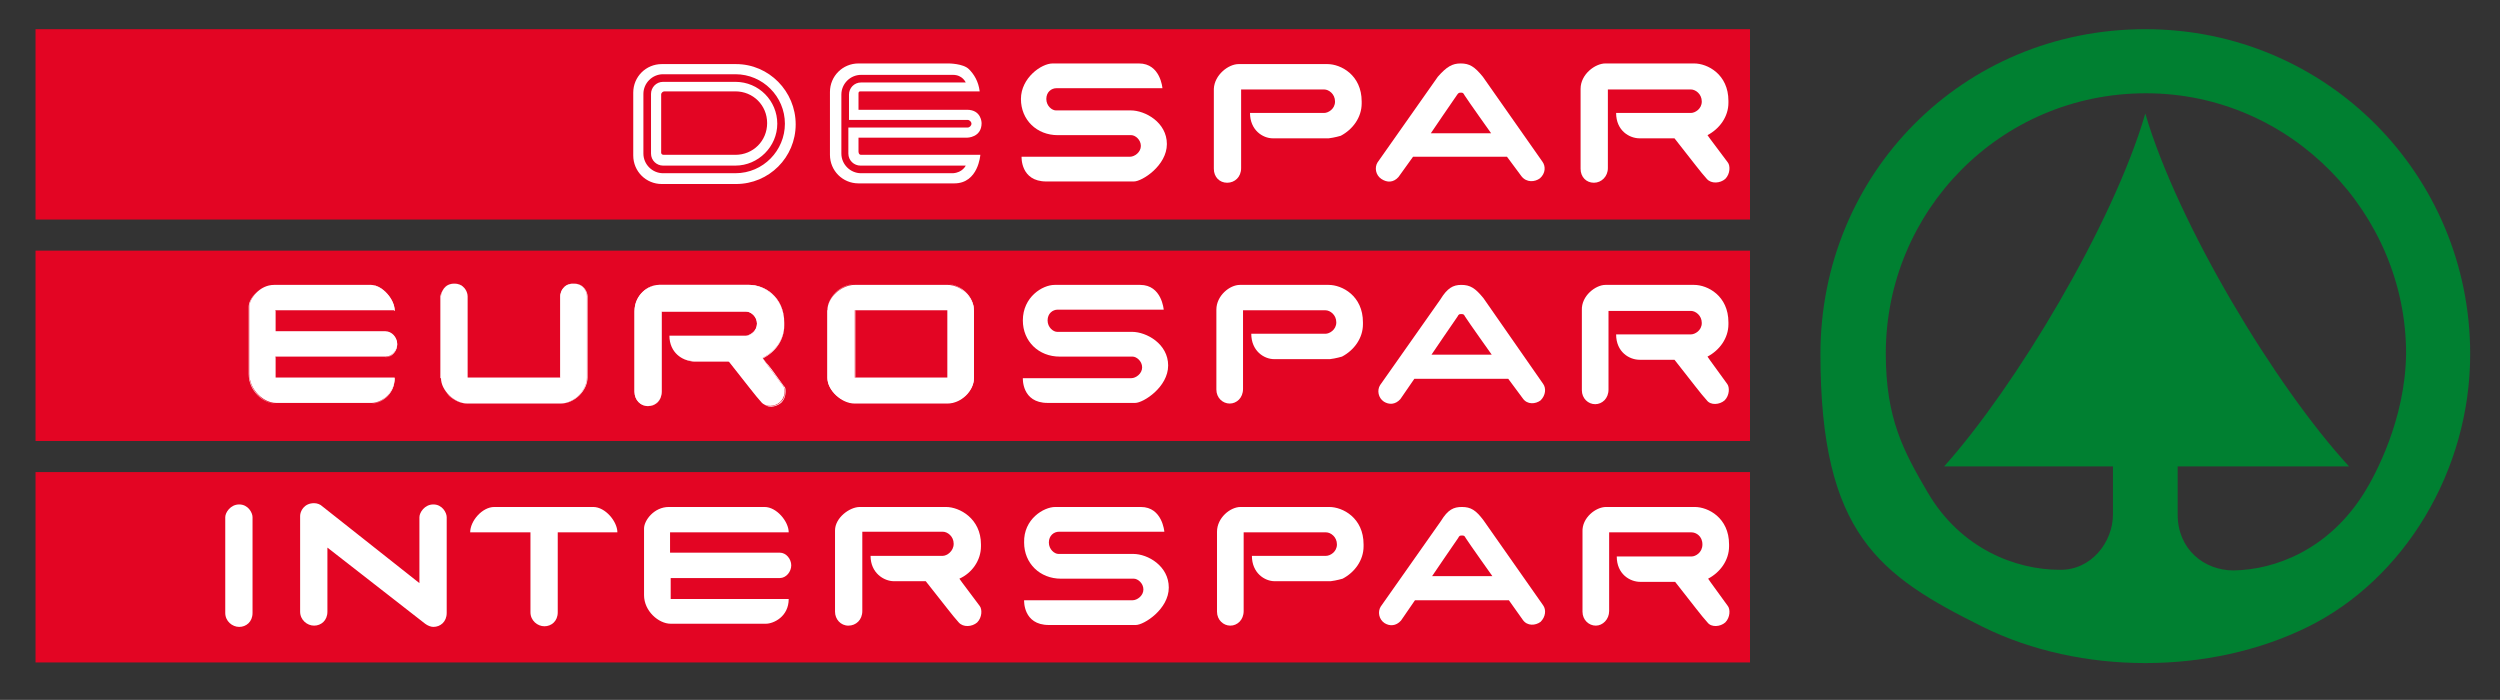 <?xml version="1.0" encoding="UTF-8"?>
<svg id="Livello_1" xmlns="http://www.w3.org/2000/svg" version="1.1" viewBox="0 0 394 110.3">
  <rect x="0" y="0" width="394" height="110.3" fill="#333333" stroke="none"/>
  <!-- Generator: Adobe Illustrator 29.7.1, SVG Export Plug-In . SVG Version: 2.1.1 Build 8)  -->
  <defs>
    <style>
      .st0 {
        fill: #e30523;
      }

      .st1 {
        fill: #fff;
      }

      .st2 {
        fill: #e30613;
      }

      .st3 {
        display: none;
      }

      .st4 {
        fill: #007632;
      }

      .st5 {
        fill: #008031;
      }
    </style>
  </defs>
  <g class="st3">
    <rect class="st1" x="-67" y="318.7" width="475.6" height="130.5"/>
    <rect class="st2" x="-61.1" y="366.6" width="321" height="36.1"/>
    <rect class="st2" x="-61.1" y="324.6" width="321" height="36.1"/>
    <g>
      <path class="st1" d="M143.3,353.8c3.7,0,6.7-3,6.7-6.7s-3-6.7-6.7-6.7h-13.7c-1.1,0-2.1-.9-2.1-2s.9-2.1,2-2.1h19.7c0-2.6-2.1-4.8-4.8-4.8h-14.9c-3.8,0-6.8,3.1-6.8,6.8s3.1,6.8,6.8,6.8h13.7c1.1,0,1.9.9,1.9,1.9s-.8,1.9-1.9,1.9h-20.5c0,2.7,2.1,4.8,4.8,4.8h15.8Z"/>
      <path class="st1" d="M204.7,331.5c1.6,0,3.1.9,3.9,2.2l11.5,16.4c.3.4.4.8.4,1.3,0,1.3-1.1,2.4-2.4,2.4s-1.5-.4-2-1l-2.7-3.8h-17.7l-2.6,3.8c-.4.6-1.2,1-2,1-1.3,0-2.4-1.1-2.4-2.4s.2-1,.4-1.4l11.7-16.3c.9-1.3,2.3-2.2,3.9-2.2ZM199.1,344.4h11.2l-5.2-7.5c-.1-.1-.3-.4-.4-.4s-.3.3-.4.4l-5.2,7.5Z"/>
      <path class="st1" d="M180,331.5c3.8,0,6.8,3.1,6.8,6.8s-3,6.8-6.8,6.8h-9.6c-2.7,0-4.8-2.1-4.8-4.8h14.5c1.1,0,2-.9,2-2s-.9-2.1-2-2.1h-15.9v14.9c0,1.5-1.2,2.7-2.6,2.7s-2.6-1.2-2.6-2.7v-14.8c0-2.7,2.1-4.8,4.8-4.8h16.2Z"/>
      <path class="st1" d="M251.5,344.5c2.3-1.1,3.9-3.5,3.9-6.2s-3.1-6.8-6.8-6.8h-16.1c-2.6,0-4.8,2.1-4.8,4.8v14.9c0,1.5,1.2,2.7,2.6,2.7s2.6-1.2,2.6-2.7v-14.9h15c1.1,0,2,.9,2,2.1s-.9,2-2,2h-13.8c0,2.7,2.2,4.8,4.8,4.8h6.5l5.2,7.5c.8,1.2,2.5,1.5,3.7.7s1.5-2.5.6-3.7l-3.4-5.2Z"/>
      <g>
        <path class="st1" d="M53.1,353.8c-3,0-5.4-2.4-5.4-5.4v-11.5c0-3,2.4-5.5,5.4-5.5h13.5c6.2,0,11.2,5,11.2,11.2s-5,11.2-11.2,11.2c0,0-13.5,0-13.5,0ZM66.6,352.2c5.3,0,9.5-4.3,9.5-9.6s-4.3-9.5-9.5-9.5h-13.5c-2.1,0-3.8,1.7-3.8,3.8v11.5c0,2.1,1.7,3.8,3.8,3.8h13.5Z"/>
        <path class="st1" d="M53.1,350.5c-1.2,0-2.2-.9-2.2-2.1v-11.5c0-1.2,1-2.2,2.2-2.2h13.5c4.3,0,7.9,3.5,7.9,7.9s-3.5,7.9-7.9,7.9h-13.5ZM66.6,348.9c3.4,0,6.2-2.8,6.2-6.3s-2.8-6.2-6.2-6.2h-13.5c-.3,0-.5.2-.5.5v11.5c0,.3.2.5.5.5h13.5Z"/>
      </g>
      <path class="st1" d="M91.6,353.8c-3,0-5.4-2.4-5.4-5.4v-11.5c0-3,2.4-5.5,5.4-5.5h17c2.8,0,5.2,2.2,5.4,4.9h-22.4c-.3,0-.5.2-.5.5v3.3h20.5c1.4,0,2.5,1.1,2.5,2.5s-1.1,2.5-2.5,2.5h-20.5v3.3c0,.3.2.5.5.5h22.4c-.3,2.8-2.6,4.9-5.4,4.9h-17ZM89.5,348.4v-4.9h22.1c.5,0,.8-.4.8-.8s-.4-.8-.8-.8h-22.1v-4.9c0-1.2,1-2.2,2.2-2.2h20.1c-.7-1-1.8-1.6-3.1-1.6h-17c-2.1,0-3.8,1.7-3.8,3.8v11.5c0,2.1,1.7,3.8,3.8,3.8h17c1.3,0,2.4-.6,3.1-1.6h-20.1c-1.2,0-2.2-1.1-2.2-2.3Z"/>
    </g>
    <g>
      <path class="st1" d="M-24,390.7c-.1,0-.1-.1,0,0q-.1-.1,0,0v-3.3c-.1,0,21,0,21,0,1.4,0,2.6-1.2,2.6-2.6s-.3-1.3-.8-1.8c-.5-.5-1.2-.8-1.9-.8h-21v-3.2c0-.1.1-.1.1-.1H-1.1l-.3-1c-.7-2.5-3-4.2-5.6-4.2h-17.1c-1.4,0-2.8.6-3.8,1.6s-1.6,2.4-1.6,3.8v11.6c0,1.4.6,2.8,1.6,3.8s2.3,1.6,3.8,1.6H-7c2.6,0,4.8-1.7,5.6-4.2l.3-1h-22.9v-.2Z"/>
      <path class="st1" d="M37.1,390.5v-14.3c0-.7-.3-1.3-.8-1.8s-1.2-.8-1.8-.8c-1.4,0-2.6,1.2-2.6,2.6v14.3c0,.1-.1.1-.1.1H13.7c-.1,0-.2-.1-.2-.1v-14.3c0-.7-.3-1.3-.8-1.8s-1.2-.8-1.8-.8c-1.4,0-2.6,1.2-2.6,2.6v14.3c0,3,2.4,5.4,5.4,5.4h18.1c2.9,0,5.3-2.4,5.3-5.4Z"/>
      <path class="st1" d="M113.7,379c0-3-2.4-5.4-5.4-5.4h-18.8c-3,0-5.4,2.4-5.4,5.4v11.5c0,3,2.4,5.4,5.4,5.4h18.8c3,0,5.4-2.4,5.4-5.4,0,0,0-11.5,0-11.5ZM108.5,390.5c0,.1,0,.1,0,0h-18.9c0,.1-.2,0-.2,0v-11.5c0-.1,0-.1.2-.1h18.8c0,0,.2.1.2.2v11.4Z"/>
      <path class="st1" d="M70.7,386.5c2.3-1.1,3.9-3.5,3.9-6.2s-3.1-6.9-6.9-6.9h-16.2c-2.7,0-4.8,2.1-4.8,4.8v14.9c0,1.5,1.2,2.7,2.7,2.7s2.6-1.2,2.6-2.7v-15h15c1.1,0,2,.9,2,2.1s-.9,2.1-2,2.1h-13.8c0,2.7,2.2,4.8,4.8,4.8h6.6l5.4,7.6c.8,1.2,2.5,1.5,3.7.7s1.5-2.5.6-3.7l-3.6-5.2Z"/>
      <path class="st1" d="M142.8,395.8c3.7,0,6.7-3,6.7-6.8s-3-6.7-6.7-6.7h-13.7c-1.1,0-2.1-.9-2.1-2.1s.9-2.1,2.1-2.1h19.7c0-2.6-2.1-4.8-4.8-4.8h-15c-3.8,0-6.9,3.1-6.9,6.9s3.1,6.9,6.9,6.9h13.7c1.1,0,1.9.9,1.9,1.9s-.9,1.9-1.9,1.9h-20.6c0,2.7,2.1,4.8,4.8,4.8h15.9Z"/>
      <path class="st1" d="M204.6,373.4c1.6,0,3.1.9,3.9,2.2l11.6,16.5c.3.4.4.8.4,1.3,0,1.3-1.1,2.4-2.4,2.4s-1.5-.4-2-1l-2.7-3.8h-17.7l-2.7,3.8c-.4.6-1.2,1-2,1-1.3,0-2.4-1.1-2.4-2.4s.2-1,.4-1.4l11.5-16.5c1-1.2,2.4-2.1,4.1-2.1ZM198.9,386.4h11.3l-5.2-7.5c-.1-.1-.3-.4-.4-.4s-.3.3-.4.4l-5.3,7.5Z"/>
      <path class="st1" d="M179.7,373.4c3.8,0,6.9,3.1,6.9,6.9s-3,6.9-6.8,6.9h-9.7c-2.7,0-4.8-2.1-4.8-4.8h14.5c1.1,0,2-.9,2-2.1s-.9-2.1-2-2.1h-16v15c0,1.5-1.2,2.7-2.6,2.7s-2.7-1.2-2.7-2.7v-15c0-2.7,2.1-4.8,4.8-4.8h16.4Z"/>
      <path class="st1" d="M251.5,386.5c2.3-1.1,3.9-3.5,3.9-6.2s-3.1-6.9-6.9-6.9h-16.2c-2.7,0-4.8,2.1-4.8,4.8v14.9c0,1.5,1.2,2.7,2.7,2.7s2.6-1.2,2.6-2.7v-15h15c1.1,0,2,.9,2,2.1s-.9,2.1-2,2.1h-13.8c0,2.7,2.2,4.8,4.8,4.8h6.6l5.3,7.5c.8,1.2,2.5,1.5,3.7.7s1.5-2.5.6-3.7l-3.5-5.1Z"/>
    </g>
    <rect class="st2" x="-61.1" y="408.7" width="321" height="34.6"/>
    <g>
      <g>
        <path class="st1" d="M12.9,415.3c.7,0,1.3.3,1.8.7.5.5.7,1.1.7,1.8v13.6c0,2.9-2.4,5.3-5.4,5.3s-2.8-.6-3.8-1.6l-13.4-14.7s0-.1-.2-.1c-.2,0-.3.2-.3.3v13.6c0,1.4-1.1,2.5-2.5,2.5s-1.3-.3-1.8-.7c-.5-.5-.8-1.1-.8-1.8v-13.5c0-1.4.6-2.8,1.6-3.8s2.4-1.6,3.8-1.6,2.8.6,3.8,1.6l13.4,14.7s.1.1.2.1.2-.1.2-.1c0,0,.1-.1.1-.2v-13.6c0-.7.3-1.3.7-1.8.6-.4,1.2-.7,1.9-.7"/>
        <path class="st1" d="M38.7,434.2c0,1.4-1.1,2.6-2.6,2.6s-2.6-1.1-2.6-2.6v-14.3h-11.8c0-2.5,2.1-4.6,4.6-4.6h19.7c2.5,0,4.6,2.1,4.6,4.6h-11.9v14.3Z"/>
        <path class="st1" d="M-25.7,434.2v-16.3c0-1.4-1.2-2.6-2.6-2.6s-2.6,1.2-2.6,2.6v16.3c0,1.4,1.2,2.6,2.6,2.6,1.4-.1,2.6-1.2,2.6-2.6Z"/>
        <path class="st1" d="M61.5,436.7c-1.4,0-2.7-.5-3.6-1.5-1-1-1.5-2.3-1.5-3.6v-11.1c0-1.4.5-2.7,1.5-3.6,1-1,2.3-1.5,3.6-1.5h18.3c2.5,0,4.6,2.1,4.6,4.6h-22.8c0,0,0,.1,0,.1v3.8h20.7c1.2.1,2.2,1.1,2.2,2.3s-1,2.2-2.2,2.3h-20.7v3.6h0q0,.1,0,.1h22.8c0,2.5-2.1,4.6-4.6,4.6h-18.3Z"/>
      </g>
      <path class="st1" d="M147.9,436.7c3.6,0,6.4-2.9,6.4-6.4s-2.9-6.4-6.4-6.4h-13.1c-1.1,0-2-.9-2-2s.9-2,2-2h18.8c0-2.5-2-4.6-4.6-4.6h-14.3c-3.6,0-6.5,2.9-6.5,6.6s2.9,6.6,6.6,6.6h13.1c1,0,1.8.8,1.8,1.8s-.8,1.8-1.8,1.8h-19.7c0,2.5,2,4.6,4.6,4.6h15.1Z"/>
      <path class="st1" d="M206.9,415.3c1.6,0,2.9.9,3.8,2.1l11,15.8c.3.4.4.8.4,1.3,0,1.3-1,2.3-2.3,2.3s-1.5-.4-1.9-1l-2.6-3.6h-16.9l-2.5,3.6c-.4.6-1.1,1-1.9,1-1.3,0-2.3-1-2.3-2.3s.2-.9.4-1.3l11-15.7c.8-1.3,2.2-2.2,3.8-2.2ZM201.5,427.7h10.8l-5-7.1c-.1-.1-.3-.4-.4-.4s-.3.2-.4.4l-5,7.1Z"/>
      <path class="st1" d="M183.2,415.3c3.6,0,6.5,2.9,6.5,6.6s-2.9,6.6-6.5,6.6h-9.2c-2.5,0-4.6-2.1-4.6-4.6h13.9c1.1,0,1.9-.9,1.9-2s-.9-2-1.9-2h-15.3v14.3c0,1.4-1.1,2.5-2.5,2.5s-2.5-1.1-2.5-2.5v-14.3c0-2.5,2.1-4.6,4.6-4.6h15.6Z"/>
      <path class="st1" d="M251.7,427.8c2.2-1.1,3.8-3.3,3.8-5.9s-2.9-6.5-6.5-6.5h-15.4c-2.5,0-4.6,2-4.6,4.6v14.3c0,1.4,1.1,2.5,2.5,2.5s2.5-1.1,2.5-2.5v-14.3h14.4c1.1,0,1.9.9,1.9,2s-.9,2-1.9,2h-13.2c0,2.5,2.1,4.6,4.6,4.6h6.3l5,7.2c.8,1.2,2.4,1.4,3.5.6,1.2-.8,1.4-2.4.6-3.5l-3.5-5.1Z"/>
      <path class="st1" d="M115.9,427.8c2.2-1.1,3.8-3.3,3.8-5.9s-2.9-6.5-6.5-6.5h-15.4c-2.5,0-4.6,2-4.6,4.6v14.3c0,1.4,1.1,2.5,2.5,2.5s2.5-1.1,2.5-2.5v-14.3h14.4c1.1,0,1.9.9,1.9,2s-.9,2-1.9,2h-13.2c0,2.5,2.1,4.6,4.6,4.6h6.3l5,7.2c.8,1.2,2.4,1.4,3.5.6,1.2-.8,1.4-2.4.6-3.5l-3.5-5.1Z"/>
    </g>
    <path class="st4" d="M334.3,325c-33.6,0-60.8,27.2-60.8,60.8s2.6,21.3,7.9,29.9c5.5,9,13.6,16.4,23.2,21,9,4.2,19.1,6.7,29.7,6.7s20.6-2.4,29.6-6.6c9.7-4.5,17.7-12,23.3-21,5.3-8.7,7.9-19,7.9-29.9-.1-33.7-27.3-60.9-60.8-60.9ZM373.2,414.5c-5.1,6.9-13.4,11.4-22.6,11.4s-10.3-4.5-10.3-10.1v-8.9h32.3c-13.8-15-33.9-47.6-38.3-67.7-4.4,20-24.5,52.7-38.3,67.7h32.3v8.9c0,5.6-4.7,10.1-10.3,10.1-9.2,0-17.5-4.5-22.6-11.4-5.9-8.1-9.8-18-9.8-28.8,0-26.8,22-48.5,48.8-48.5s48.7,21.7,48.7,48.5c-.1,10.8-3.9,20.8-9.9,28.8Z"/>
  </g>
  <rect class="st0" x="5.6" y="74.4" width="270.2" height="30"/>
  <rect class="st0" x="5.6" y="4.6" width="270.2" height="30"/>
  <g>
    <path class="st1" d="M230.8,15c-.2-.4-.3-.4-.6-.4s-.4.1-.6.4c-.3.4-4.1,6-4.1,6h9.5s-3.7-5.2-4.2-6M230.2,10c1.4,0,2.2.5,3.5,2.1l9.4,13.4c.5.7.5,1.8-.4,2.6-.8.6-2.1.7-2.9-.3l-2.3-3.1h-14.8l-2.3,3.2c-.8.9-1.8.9-2.7.3s-1.1-1.8-.6-2.6l9.5-13.5c1.4-1.6,2.3-2.1,3.6-2.1"/>
    <path class="st1" d="M165.9,10h13.6c3.4,0,3.7,3.9,3.7,3.9h-16.7c-.8,0-1.6.6-1.6,1.7s.9,1.8,1.5,1.8h11.8c2.3,0,5.7,1.9,5.7,5.3s-3.9,5.9-5.2,5.9h-13.8c-4.1,0-3.9-3.9-3.9-3.9h17.1c.7,0,1.7-.7,1.7-1.7s-.9-1.7-1.5-1.7h-11.6c-3.3,0-5.8-2.4-5.8-5.7s3.2-5.6,5-5.6"/>
    <path class="st1" d="M253,10h14c2.1,0,5.4,1.7,5.4,5.9v.3c0,2.2-1.4,4.1-3.3,5.1,0,0,.1.2,3.2,4.3.4.5.4,1.8-.4,2.6-.8.7-2.2.8-2.9,0-1-1.1-2.1-2.6-5.1-6.4h-5.5c-1.6,0-3.7-1.2-3.7-4h11.8c.6,0,1.7-.6,1.7-1.8s-1-1.9-1.7-1.9h-13.1v12.4c0,1.3-1,2.3-2.2,2.3s-2.1-.9-2.1-2.2v-12.6c0-2.3,2.3-4,3.9-4"/>
    <path class="st1" d="M195.2,10.1h14c2.1,0,5.4,1.7,5.4,5.9v.3c0,2.2-1.4,4.1-3.3,5.1,0,0-1,.3-1.9.4h-8.8c-1.6,0-3.6-1.3-3.6-4h11.7c.6,0,1.7-.6,1.7-1.8s-1-1.9-1.7-1.9h-13.1v12.4c0,1.4-1,2.3-2.2,2.3s-2.1-.9-2.1-2.2v-12.6c.1-2.2,2.3-3.9,3.9-3.9"/>
    <path class="st1" d="M115.9,24.4h-11.3c-.5,0-.4-.5-.4-.5v-9c0-.3.3-.5.5-.5h11.2c2.8,0,5,2.2,5,5s-2.2,5-5,5M115.9,12.9h-11.4c-1.1,0-1.9.9-1.9,1.9v9.4c0,1.1.9,1.9,1.9,1.9h11.4c3.6,0,6.6-3,6.6-6.6s-2.9-6.6-6.6-6.6M115.9,27.3h-11.4c-1.7,0-3.1-1.4-3.1-3.1v-9.4c0-1.7,1.4-3.1,3.1-3.1h11.4c4.3,0,7.8,3.5,7.8,7.8,0,4.2-3.4,7.8-7.8,7.8M116,10.1h-11.7c-2.5,0-4.5,2-4.5,4.5v9.9c0,2.5,2,4.5,4.5,4.5h11.7c5.2,0,9.4-4.2,9.4-9.4s-4.2-9.5-9.4-9.5"/>
    <path class="st1" d="M150.2,27.3h-14.5c-1.7,0-3.1-1.4-3.1-3.1v-9.3c0-1.7,1.4-3.1,3.1-3.1h14.5c1.5,0,2,1.2,2,1.2h-16.5c-1.1,0-1.9.9-1.9,1.9v4h18.7c.3,0,.6.3.6.6s-.3.6-.6.6h-18.8v4.1c0,1.1.9,1.9,1.9,1.9h16.6s-.5,1.1-2,1.2M135.3,23.9v-2.2h17.1s2.3,0,2.3-2.3c0,0,0-2.1-2.3-2.1h-17.1v-2.6c0-.2.1-.3.3-.3h18.8c-.2-1.6-.9-2.7-1.7-3.5-.9-.9-3.2-.9-3.2-.9h-14.2c-2.5,0-4.5,2-4.5,4.5v9.9c0,2.5,2,4.5,4.5,4.5h15.1c3.8,0,4.1-4.5,4.1-4.5h-18.8c-.4,0-.4-.5-.4-.5"/>
    <rect class="st0" x="5.6" y="39.5" width="270.2" height="30"/>
    <path class="st1" d="M230.9,49.9c-.2-.4-.3-.4-.6-.4s-.4,0-.6.4c-.3.4-4.1,6-4.1,6h9.5s-3.7-5.2-4.2-6M230.3,44.9c1.4,0,2.2.5,3.5,2.1l9.4,13.5c.5.7.4,1.8-.4,2.6-.8.6-2.1.7-2.8-.3l-2.3-3.1h-14.8l-2.2,3.2c-.8.9-1.8.9-2.6.4-.9-.6-1.1-1.8-.6-2.6l9.5-13.5c1.1-1.8,2-2.3,3.3-2.3"/>
    <path class="st1" d="M166.2,44.9h13.5c3.4,0,3.7,3.9,3.7,3.9h-16.7c-.8,0-1.6.6-1.6,1.7s.9,1.8,1.5,1.8h11.8c2.3,0,5.7,1.9,5.7,5.3s-3.9,5.9-5.2,5.9h-13.8c-4.1,0-3.9-3.9-3.9-3.9h17.1c.7,0,1.7-.7,1.7-1.7s-.9-1.7-1.5-1.7h-11.5c-3.3,0-5.8-2.4-5.8-5.7,0-3.7,3.1-5.6,5-5.6"/>
    <path class="st1" d="M253,44.9h14c2.1,0,5.4,1.7,5.4,5.9v.3c0,2.2-1.4,4.1-3.3,5.1,0,0,.1.2,3.1,4.3.4.5.4,1.8-.4,2.6-.8.7-2.2.8-2.8,0-1-1.1-2.1-2.6-5.1-6.4h-5.5c-1.6,0-3.7-1.2-3.7-4h11.8c.6,0,1.7-.6,1.7-1.8s-1-1.9-1.7-1.9h-13v12.4c0,1.4-1,2.3-2.1,2.3s-2.1-.9-2.1-2.2v-12.6c-.1-2.3,2.2-4,3.7-4"/>
    <path class="st1" d="M195.4,44.9h14c2.1,0,5.4,1.7,5.4,5.9v.3c0,2.2-1.4,4.1-3.3,5.1,0,0-1,.3-1.9.4h-8.8c-1.6,0-3.6-1.3-3.6-4h11.7c.6,0,1.7-.6,1.7-1.8s-1-1.9-1.7-1.9h-13v12.4c0,1.4-1,2.3-2.1,2.3s-2.1-.9-2.1-2.2v-12.6c0-2.2,2.1-3.9,3.7-3.9"/>
    <path class="st1" d="M103.8,44.9h14.3c2.2,0,5.5,1.8,5.5,6v.3c0,2.3-1.4,4.2-3.4,5.2,0,0,0,.2,3.2,4.4.4.5.4,1.8-.5,2.6-.8.7-2.2.8-2.9,0-1-1.1-2.1-2.6-5.2-6.5h-5.6c-1.6,0-3.7-1.3-3.7-4h12.1c.7,0,1.7-.7,1.7-1.9s-1-1.9-1.7-1.9h-13.3v12.6c0,1.4-1,2.3-2.2,2.3s-2.1-1-2.1-2.2v-12.7c0-2.6,2.2-4.2,3.8-4.2"/>
    <path class="st1" d="M103.8,44.9h14.3c1.1,0,2.5.4,3.6,1.4s1.9,2.5,1.9,4.6v.3c0,2.2-1.4,4.2-3.4,5.2h0s0,.2,3.2,4.4c.2.2.3.6.3,1,0,.6-.2,1.2-.7,1.6-.4.4-1,.6-1.6.6s-1-.2-1.3-.6c-1-1.1-2.1-2.6-5.2-6.5h-5.6c-1.6,0-3.7-1.3-3.7-4h12.1c.7,0,1.7-.7,1.7-1.9s-1-2-1.7-2h-13.4v12.7c0,1.4-1,2.3-2.1,2.3s-2.1-1-2.1-2.2v-12.7c0-1.2.5-2.2,1.3-2.9.6-.9,1.6-1.3,2.4-1.3h0c-1.7,0-3.8,1.6-3.8,4.1v12.7c0,1.3,1,2.3,2.1,2.3s2.2-.9,2.2-2.3v-12.6h13.3c.7,0,1.7.8,1.7,1.9s-1,1.8-1.7,1.9h-12c0,2.8,2.2,4,3.8,4.1h5.6c3.1,3.9,4.2,5.4,5.2,6.5.3.4.8.6,1.3.6s1.1-.2,1.6-.6c.5-.5.7-1.1.7-1.7s0-.7-.3-1c-1.5-2.1-2.3-3.2-2.8-3.7-.4-.6-.5-.6-.5-.6h0c2-1,3.4-2.9,3.4-5.2v-.3c0-2.1-.8-3.6-1.9-4.6s-2.5-1.4-3.6-1.4h-14.3Z"/>
    <path class="st1" d="M69.5,59.6v-12.9c0-.7.6-2,2.1-2s2.1,1.3,2.1,2v12.8h14.6v-12.8c0-.7.5-2,2.1-2s2.1,1.3,2.1,2v12.8c0,2-2,4.1-4.2,4.1h-14.6c-2.1,0-4.2-2.1-4.2-4"/>
    <path class="st1" d="M69.5,59.6h0v-12.9c0-.7.6-2,2.1-2s2.1,1.3,2.1,2v12.8h14.6v-12.8c0-.7.5-2,2.1-2s2.1,1.3,2.1,2v12.8c0,1-.5,2-1.3,2.8s-1.8,1.3-2.9,1.3h-14.6c-1.1,0-2.1-.5-2.9-1.2-.8-.9-1.3-1.8-1.3-2.8h0c0,2,2.1,4,4.3,4h14.6c2.2,0,4.2-2.1,4.2-4.1v-12.8c0-.7-.6-2-2.1-2s-2.1,1.3-2.1,2v12.8h-14.7v-12.8c0-.7-.7-2-2.1-2s-2.1,1.3-2.2,2v12.9h0Z"/>
    <path class="st1" d="M149.3,48.9h-14.6v10.6h14.6v-10.6ZM130.4,48.9c0-2,2.2-4,4.3-4h14.6c2.2,0,4.2,2,4.2,4.1v10.6c0,2-2,4-4.2,4h-14.6c-2.1,0-4.3-2.1-4.3-4v-10.7Z"/>
    <path class="st1" d="M149.3,48.9h-14.6v10.6h14.7v-10.6h0v10.6h-14.6v-10.6h14.6ZM130.4,48.9h0c0-1,.5-2,1.3-2.8s1.9-1.3,2.9-1.3h14.6c1.1,0,2.2.5,2.9,1.3.8.8,1.3,1.8,1.3,2.8v10.6c0,1-.5,2-1.3,2.7s-1.8,1.2-2.9,1.2h-14.5c-1.1,0-2.1-.5-2.9-1.3-.8-.8-1.3-1.8-1.3-2.7v-10.5h-.1v10.6c0,2,2.2,4,4.3,4h14.6c2.2,0,4.2-2,4.2-4v-10.6c0-2.1-2-4.1-4.2-4.1h-14.6c-2.1,0-4.3,2.1-4.3,4.1h0Z"/>
    <path class="st1" d="M43.2,44.9h15.2c1.9,0,3.8,2.3,3.8,4h-18.8v3.3h17.3c1.1,0,1.9,1,1.9,2s-.8,2-1.8,2h-17.4v3.3h18.8c0,2.8-2.4,4-3.6,4h-15.1c-1.9,0-4.2-2-4.2-4.6v-10.6c0-1.2,1.6-3.4,3.9-3.4"/>
    <path class="st1" d="M43.2,44.9h15.2c1,0,1.9.6,2.6,1.4s1.2,1.8,1.2,2.7h-18.8v3.3h17.3c1,0,1.9,1,1.9,2s-.8,2-1.8,2h-17.4v3.3h18.8c0,2.8-2.4,4-3.6,4h-15.1c-1,0-2-.5-2.8-1.3s-1.4-2-1.4-3.2v-10.8c0-.6.4-1.5,1.1-2.2.7-.7,1.7-1.2,2.8-1.2h0c-2.3,0-4,2.2-4,3.4v10.7c0,2.6,2.3,4.6,4.2,4.6h15.1c1.2,0,3.6-1.2,3.6-4h-18.8v-3.3h17.4c1,0,1.8-1,1.8-2s-.8-2-1.9-2h-17.3v-3.3h18.8c0-1.8-1.9-4.1-3.8-4.1h-15.1Z"/>
    <path class="st1" d="M135.5,79.9h13.6c2.1,0,5.5,1.8,5.5,5.9v.3c0,2.2-1.4,4.2-3.4,5.1,0,0,.1.2,3.2,4.3.4.5.4,1.8-.4,2.6-.8.7-2.2.8-2.9,0-1-1.1-2.1-2.6-5.2-6.5h-5c-1.6,0-3.7-1.3-3.7-4h11.4c.6,0,1.7-.7,1.7-1.9s-1-1.9-1.7-1.9h-12.7v12.5c0,1.4-1,2.3-2.2,2.3s-2.1-1-2.1-2.2v-12.8c0-2,2.3-3.7,3.9-3.7"/>
    <path class="st1" d="M105.4,79.9h15.1c1.9,0,3.8,2.3,3.8,4h-18.7v3.2h17.3c1,0,1.8,1,1.8,2s-.8,2-1.8,2h-17.2v3.3h18.6c0,2.8-2.4,3.9-3.6,3.9h-15c-1.9,0-4.2-2-4.2-4.5v-10.5c0-1.3,1.6-3.4,3.9-3.4"/>
    <path class="st1" d="M93.5,79.9c1.9,0,3.8,2.3,3.8,4h-9.4v12.6c0,1.4-1,2.2-2.1,2.2s-2.2-.9-2.2-2.2v-12.6h-9.5c0-1.8,1.9-4,3.8-4h15.6Z"/>
    <path class="st1" d="M35.5,96.6c0,1.3,1.1,2.2,2.2,2.2s2.1-.8,2.1-2.2v-15.1c0-.7-.7-2-2.1-2s-2.2,1.3-2.2,2v15.1Z"/>
    <path class="st1" d="M50.8,79.8c-.3-.3-.8-.5-1.3-.5-1.6,0-2.2,1.3-2.2,2v15.1c0,1.3,1.1,2.2,2.2,2.2s2.1-.8,2.1-2.2v-10.1l15.4,12c.4.3.9.5,1.3.5,1.1,0,2.1-.8,2.1-2.2v-15.1c0-.7-.7-2-2.1-2s-2.2,1.3-2.2,2v10.4l-15.3-12.1Z"/>
    <path class="st1" d="M231,84.8c-.2-.4-.3-.4-.6-.4s-.4,0-.6.4c-.3.4-4.1,6-4.1,6h9.5c0,0-3.7-5.2-4.2-6M230.4,79.9c1.4,0,2.2.5,3.4,2.1l9.4,13.4c.5.7.4,1.8-.4,2.6-.8.6-2.1.7-2.8-.3l-2.2-3.1h-14.8l-2.2,3.2c-.8.9-1.8.9-2.6.4-.9-.6-1.1-1.8-.6-2.6l9.5-13.5c1.1-1.8,2-2.2,3.3-2.2"/>
    <path class="st1" d="M166.3,79.9h13.5c3.4,0,3.7,3.9,3.7,3.9h-16.6c-.8,0-1.6.6-1.6,1.7s.9,1.8,1.5,1.8h11.8c2.3,0,5.6,1.9,5.6,5.3s-3.9,5.9-5.2,5.9h-13.7c-4.1,0-3.9-3.9-3.9-3.9h17.1c.7,0,1.7-.7,1.7-1.7s-.9-1.7-1.5-1.7h-11.5c-3.3,0-5.8-2.4-5.8-5.7-.1-3.7,3.1-5.6,4.9-5.6"/>
    <path class="st1" d="M253.1,79.9h14c2.1,0,5.4,1.7,5.4,5.9v.3c0,2.2-1.4,4.1-3.3,5.1,0,0,.1.2,3.1,4.3.4.5.4,1.8-.4,2.6-.8.7-2.2.8-2.8,0-1-1.1-2.1-2.6-5.1-6.4h-5.5c-1.6,0-3.7-1.2-3.7-4h11.8c.6,0,1.7-.6,1.7-1.9s-1-1.9-1.7-1.9h-13v12.4c0,1.3-1,2.3-2.1,2.3s-2.1-.9-2.1-2.2v-12.6c-.1-2.2,2.1-3.9,3.7-3.9"/>
    <path class="st1" d="M195.5,79.9h14c2.1,0,5.4,1.7,5.4,5.9v.3c0,2.2-1.4,4.1-3.3,5.1,0,0-1,.3-1.9.4h-8.8c-1.6,0-3.6-1.3-3.6-4h11.7c.6,0,1.7-.6,1.7-1.8s-1-1.9-1.7-1.9h-13v12.4c0,1.4-1,2.3-2.1,2.3s-2.1-.9-2.1-2.2v-12.6c0-2.2,2.1-3.9,3.7-3.9"/>
    <path class="st5" d="M372.7,77.5c-5.6,9.1-14.1,12.3-20.7,12.4-4.6,0-8.8-3.3-8.8-8.8v-7.6h27c-11.6-12.6-27-38.2-32.1-55.6-5.1,17.5-20.5,43.1-31.7,55.6h26.6v7.6c0,4.3-3.4,8.8-8.4,8.7-6.9,0-15.6-3.3-20.8-12.2-3.8-6.5-6.6-11.6-6.6-21.9,0-22.4,18-41,41-41s41,19.1,41,41c-.1,10.4-4.9,19.2-6.5,21.8M338.1,4.6c-28.8,0-51.2,22.8-51.2,51.2s9.3,34.9,25.6,43c15.4,7.6,35.8,7.6,51.2,0,15.2-7.5,25.6-24.6,25.6-43,0-28.2-22.6-51.2-51.2-51.2"/>
  </g>
</svg>